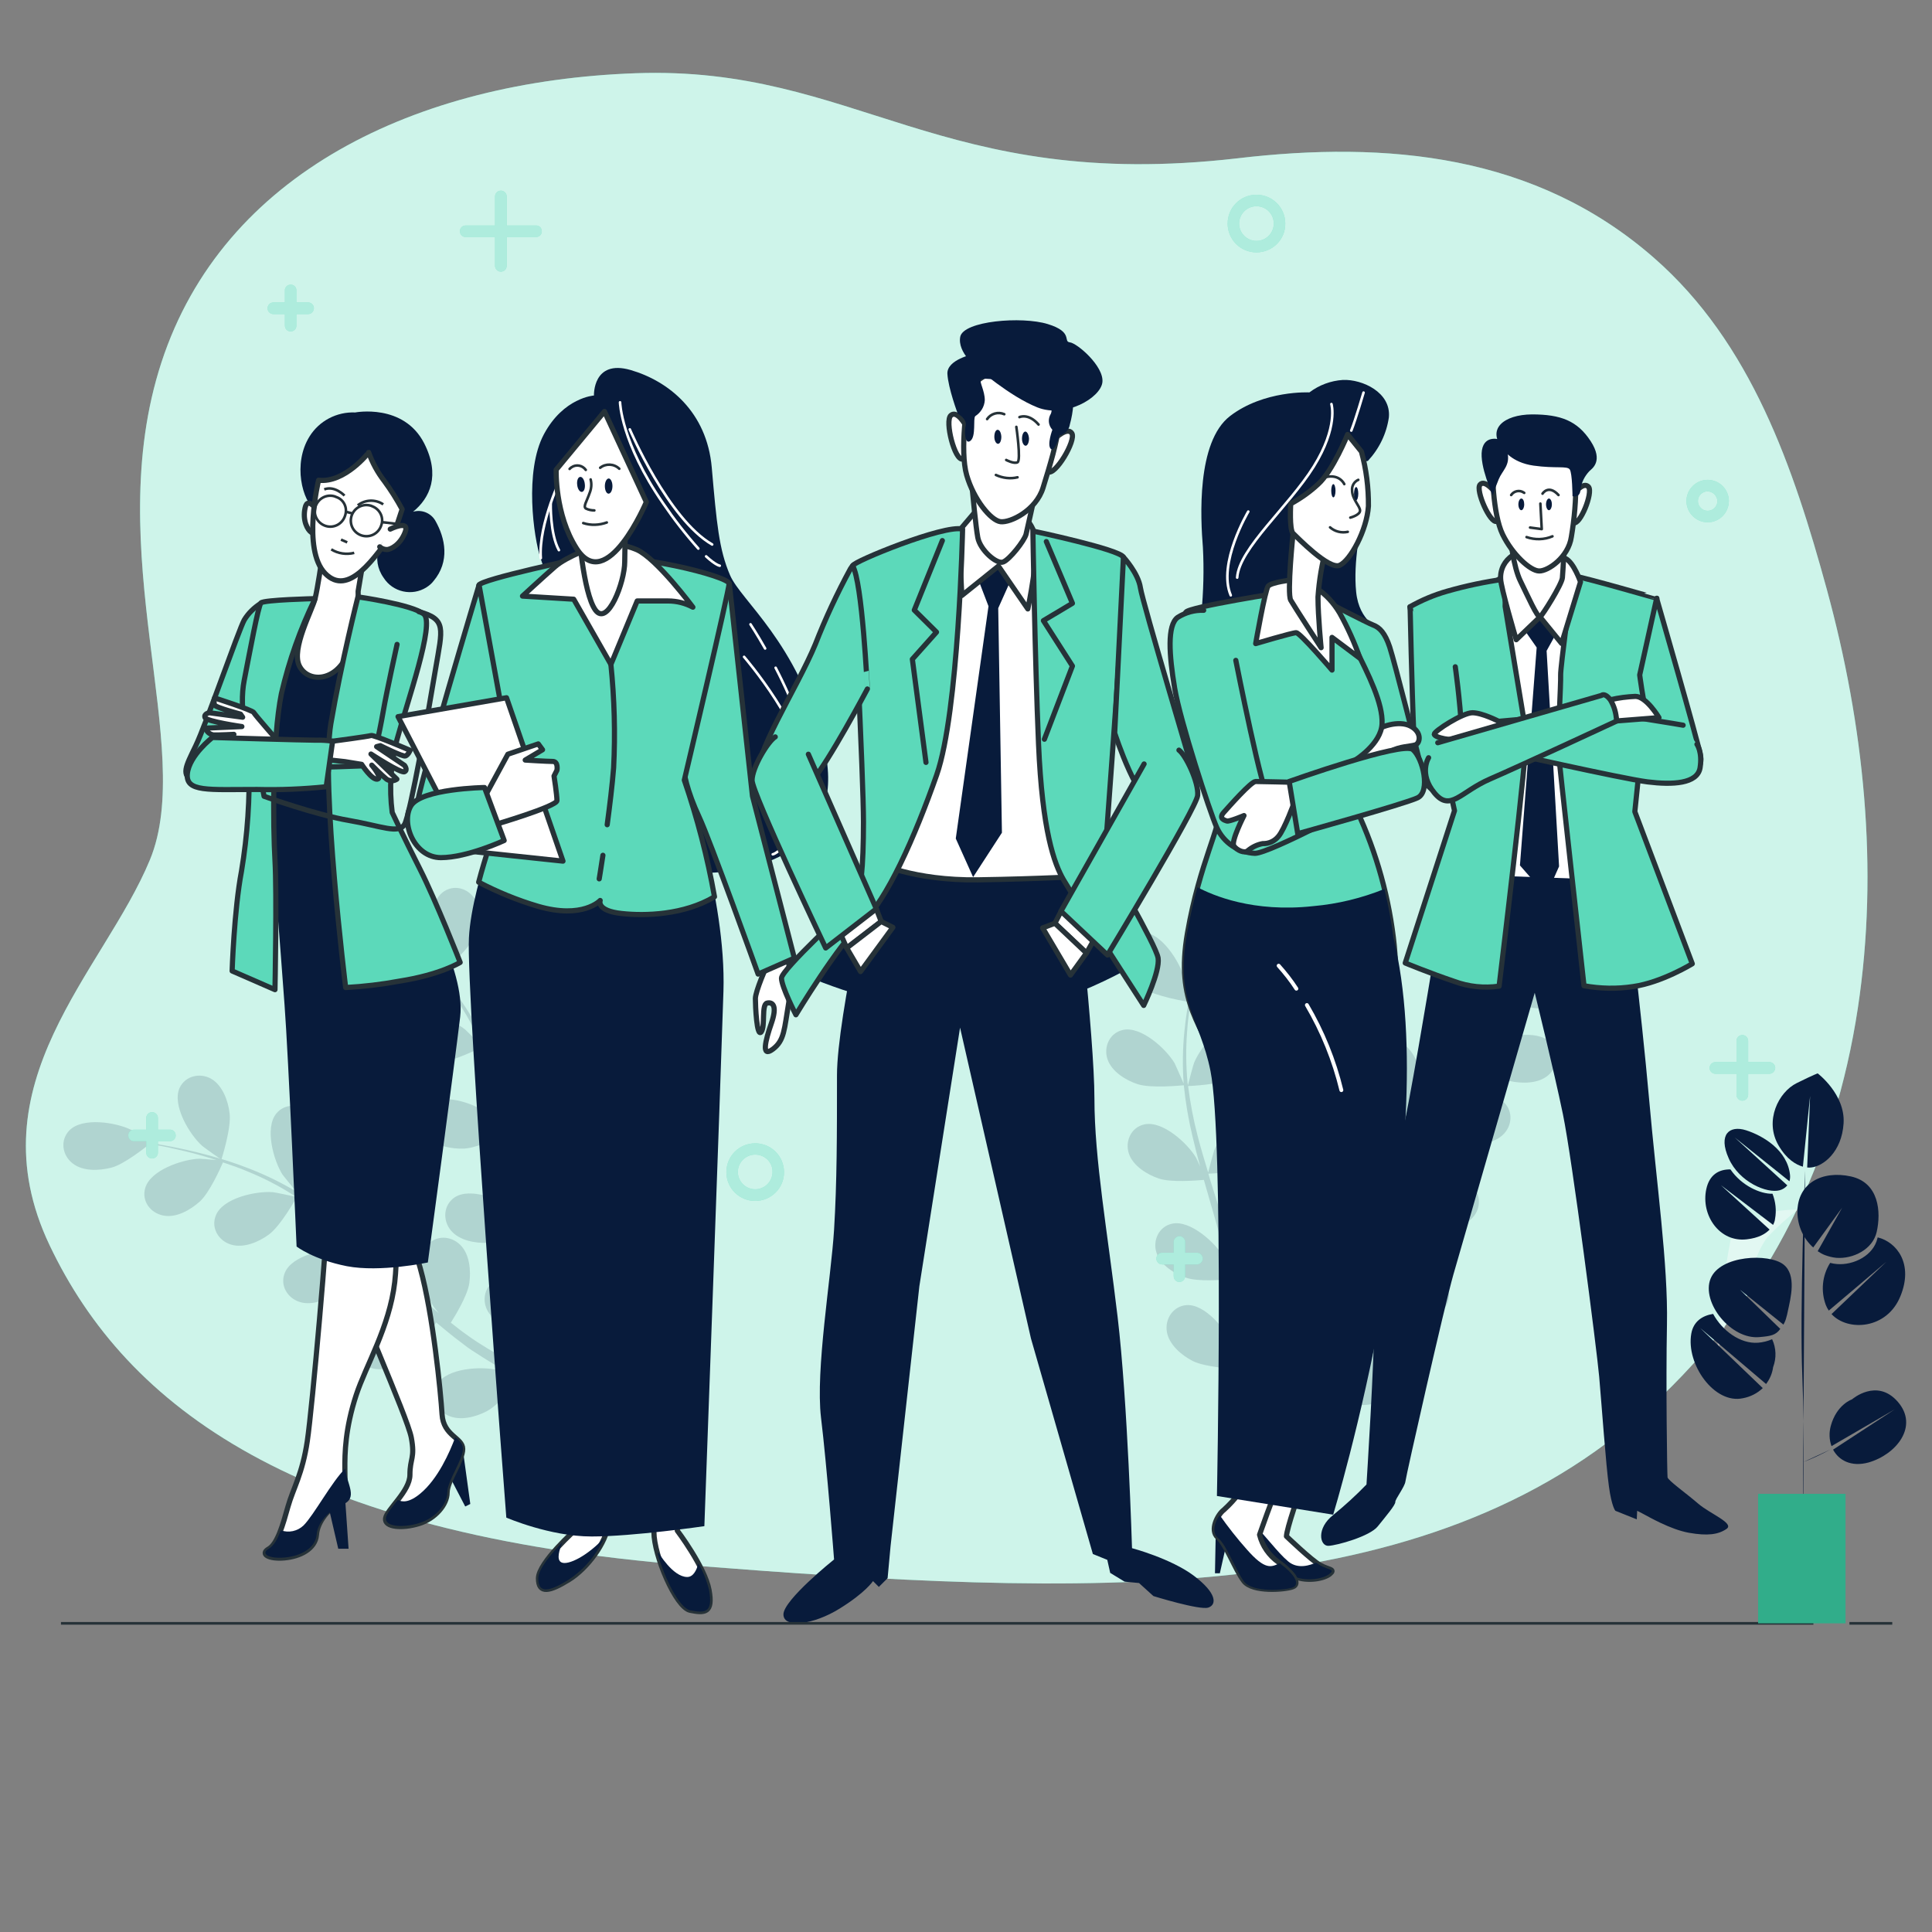 <svg xmlns="http://www.w3.org/2000/svg" xmlns:xlink="http://www.w3.org/1999/xlink" id="Layer_1" x="0px" y="0px" viewBox="0 0 992.1 992.1" style="enable-background:new 0 0 992.1 992.1;" xml:space="preserve"><rect x="0" y="0" width="992.1" height="992.1" fill="#808080" stroke="none"/><style type="text/css">	.st0{fill:#5CD9BA;}	.st1{opacity:0.7;fill:#FFFFFF;enable-background:new    ;}	.st2{opacity:0.15;}	.st3{fill:#081B3B;}	.st4{opacity:0.5;}	.st5{fill:#FFFFFF;}	.st6{opacity:0.4;fill:#FFFFFF;enable-background:new    ;}	.st7{fill:#5CD9BA;stroke:#263238;stroke-width:2.656;stroke-linecap:round;stroke-linejoin:round;}	.st8{fill:#FFFFFF;stroke:#263238;stroke-width:2.656;stroke-linecap:round;stroke-linejoin:round;}	.st9{fill:none;stroke:#263238;stroke-width:1.328;stroke-miterlimit:10;}	.st10{fill:none;stroke:#263238;stroke-width:2.656;stroke-linecap:round;stroke-linejoin:round;}	.st11{fill:none;stroke:#FFFFFF;stroke-width:1.328;stroke-linecap:round;stroke-linejoin:round;}	.st12{fill:none;stroke:#263238;stroke-width:1.328;stroke-linecap:round;stroke-linejoin:round;}	.st13{fill:none;stroke:#FFFFFF;stroke-width:1.992;stroke-linecap:round;stroke-linejoin:round;}	.st14{fill:none;stroke:#263238;stroke-width:1.36;stroke-miterlimit:10;}	.st15{fill:none;}	.st16{fill:#31AD8A;}</style><g>	<g id="freepik--background-simple--inject-4">		<path class="st0" d="M954,517.8c10.9-71.7,3.1-145.5-15.9-215.1c-17.1-62.4-38.7-126.6-88.9-170.4c-60.8-53.1-136.8-60.1-213.8-51   C482.9,98.9,439.3,33.6,326.5,37.6S114.6,89,82.9,186.1s17.8,198-5.9,255.4s-91.1,114.8-51.5,198S152.2,788,354.3,803.8   s378.2,23.8,493-81.2C909.4,665.8,942.4,594.1,954,517.8z"></path>		<path class="st1" d="M954,517.8c10.9-71.7,3.1-145.5-15.9-215.1c-17.1-62.4-38.7-126.6-88.9-170.4c-60.8-53.1-136.8-60.1-213.8-51   C482.9,98.9,439.3,33.6,326.5,37.6S114.6,89,82.9,186.1s17.8,198-5.9,255.4s-91.1,114.8-51.5,198S152.2,788,354.3,803.8   s378.2,23.8,493-81.2C909.4,665.8,942.4,594.1,954,517.8z"></path>	</g>	<g id="freepik--plants-1--inject-2">		<g class="st2">			<path class="st3" d="M586.9,507.5c6.3,4.2,23,6.9,23,6.9s-1.6-11.5-1.8-12.2c-2.3-8.3-11.5-23-21.1-23.5    c-6.9-0.3-11.9,5.8-11.6,12.4C575.7,497.7,581.5,503.9,586.9,507.5z"></path>			<path class="st3" d="M635.8,716.7c0,0.4,0,0.8,0,1.1l5.8,3.6c0-1.6,0-3.2,0-4.8c-0.1-4.6-0.2-9.6-0.4-14.7    c4.8-1,9.5-2.2,14.1-3.7c3.9,6.1,15.2,14.6,16.7,15.6c-2.4,3.9-4.9,7.6-7.2,11.1c-1.6,2.4-3.2,4.7-4.7,6.9l6.3,1.1    c1-1.6,2.1-3.2,3.2-4.9c2.5-3.9,5.1-8.2,7.7-12.5c1.7,0.7,15.8,6.3,22.9,6c6.4-0.3,14.5-2.4,18.4-8c3.9-5.6,2.7-13.3-3.4-16.6    c-8.4-4.7-24,3-30.3,8.9c-0.4,0.3-4,4.6-6.2,7.3c1.1-1.8,2.1-3.5,3.2-5.4c2.1-3.6,4.2-7.4,6.4-11.3l3-5.9c1.1-2,1.9-4.2,2.9-6.3    c2.2-4.9,4.1-10,6-15.1c3.2,1.9,14.7,8.4,21.1,9.1c6.4,0.7,14.7-0.2,19.4-5.1c4.7-4.9,4.7-12.7-0.8-17    c-7.6-5.9-24.2-0.6-31.3,4.2c-0.4,0.3-5.1,4.4-7.7,6.7c1.1-3.1,2.2-6.2,3.2-9.4c2.9-9.2,5.5-18.6,8.2-27.9    c0.8-2.9,1.7-5.7,2.5-8.6c1.1,0.7,14.6,8.7,21.8,9.5c6.4,0.7,14.7-0.2,19.4-5.1c4.7-4.9,4.7-12.7-0.8-17    c-7.6-5.9-24.2-0.6-31.3,4.3c-0.5,0.4-7.3,6.2-8.9,7.8c1.8-6.3,3.7-12.5,5.9-18.6c2.8-8.2,6.1-16.3,10-24.1    c0.5,0.3,14.5,8.7,21.9,9.5c6.4,0.7,14.7-0.2,19.4-5.1s4.7-12.7-0.8-17c-7.6-5.9-24.2-0.6-31.3,4.3c-0.6,0.4-7.8,6.7-9.1,7.9    c0.2-0.4,0.4-0.9,0.7-1.4c4.1-7.7,8.9-15,14.2-21.9c2.9-3.8,5.9-7.3,8.9-10.7c2.4,1.8,13.7,10.1,20.3,11.6    c6.3,1.4,14.7,1.5,19.9-2.9c5.2-4.4,6.1-12.1,1.1-17c-6.9-6.7-24-3.3-31.6,0.8c-0.4,0.2-4.4,2.9-7.2,5c1.4-1.5,2.8-3,4.1-4.4    c5.1-5.2,10-9.7,14.4-13.7c2.5-2.2,4.9-4.2,7.1-6c3.3,0.6,16.8,2.6,23.2,0.9c6.4-1.7,13.7-5.4,16.3-11.8    c2.6-6.3-0.2-13.6-6.8-15.5c-9.2-2.7-22.8,8.2-27.7,15.2c-0.4,0.6-5.9,11-5.7,11h0.2c-2.1,1.7-4.4,3.5-6.9,5.6    c-4.5,3.9-9.5,8.3-14.8,13.4c-5.7,5.5-11,11.3-16,17.4c-5.6,6.8-10.6,14.1-15,21.9c-0.1,0.1-0.1,0.2-0.1,0.3    c0.6-2.7,1.8-10.6,1.9-11.2c0.4-8.6-3.8-25.5-12.8-28.9c-6.5-2.5-13.1,1.8-14.9,8.2c-1.7,6.4,1.8,14.1,5.8,19.2    c4.4,5.7,18.4,13,19.5,13.6c-4.2,8-7.8,16.2-10.9,24.7c-1.8,4.9-3.5,9.9-5.2,15c0.4-2.4,0.7-4.6,0.8-4.9    c0.4-8.6-3.7-25.5-12.8-28.9c-6.5-2.5-13.1,1.8-14.9,8.2s1.9,14.1,5.8,19.2c3.9,5.1,15.8,11.6,18.9,13.3    c-0.6,1.9-1.2,3.9-1.8,5.8c-2.9,9.3-5.7,18.6-8.8,27.7c-1.1,3.2-2.2,6.3-3.4,9.4c0.4-2.1,0.6-3.9,0.7-4.2    c0.4-8.6-3.7-25.5-12.8-28.9c-6.5-2.5-13.1,1.8-14.9,8.2c-1.7,6.4,1.9,14.1,5.8,19.2c3.9,5.1,14.6,11,18.3,13    c-1.3,3.2-2.6,6.3-4,9.3c-1,2-1.8,4.1-2.9,6l-3.1,5.9c-2.1,3.7-4.3,7.4-6.5,11c-1.5,2.4-3,4.8-4.4,7.1c1.1-3.2,3.1-9.4,3.2-9.9    c1.3-7.5,0.6-15.1-2-22.3c0.2-0.8,0.3-1.7,0.3-2.5c0.1-6.7-5.1-12.6-12-12c-9.6,0.8-18.4,15.8-20.4,24.2c-0.1,0.5-0.8,6-1.1,9.5    c-0.1-2.1-0.2-4.1-0.3-6.2c-0.2-4.2-0.6-8.4-0.9-13c-0.2-2.2-0.5-4.4-0.7-6.6c-0.2-2.2-0.7-4.5-1-6.8c-0.9-5.3-2.1-10.6-3.4-15.9    c3.7-0.2,16.8-1.1,22.6-4.1c5.8-3,12.2-8.3,13.4-15c1.1-6.7-3.1-13.2-10-13.7c-9.6-0.7-20.5,12.8-23.8,20.8    c-0.2,0.5-1.9,6.5-2.7,9.8c-0.8-3.2-1.6-6.4-2.5-9.6c-2.7-9.3-5.7-18.5-8.6-27.8c-0.9-2.8-1.8-5.7-2.6-8.5c1.4,0,17-0.8,23.4-4.1    c5.7-2.9,12.2-8.3,13.4-15c1.1-6.7-3.1-13.2-10-13.7c-9.6-0.7-20.5,12.8-23.8,20.8c-0.2,0.6-2.6,9.2-3.1,11.4    c-1.9-6.3-3.8-12.5-5.4-18.8c-2.2-8.4-3.8-17-4.9-25.6c0.6,0,16.9-0.7,23.5-4.1c5.7-2.9,12.2-8.3,13.4-15s-3.1-13.2-10-13.7    c-9.6-0.7-20.5,12.8-23.8,20.8c-0.3,0.6-2.8,9.9-3.2,11.6c0-0.5-0.2-1-0.2-1.5c-0.8-8.7-0.9-17.4-0.2-26.1    c0.3-4.8,0.9-9.4,1.6-13.8c3,0.2,17,0.8,23.3-1.5c6-2.3,13-6.9,15-13.4c1.9-6.5-1.6-13.5-8.5-14.7c-9.5-1.7-21.8,10.5-25.9,18.1    c-0.2,0.4-2,4.9-3.3,8.2c0.3-2,0.6-4.1,1-6c1.4-7.2,3-13.6,4.5-19.4c0.9-3.3,1.8-6.2,2.6-8.9c3.1-1.4,15.5-7.1,19.9-12    c4.4-4.9,8.4-12.1,7.1-18.8c-1.3-6.7-7.7-11.2-14.3-9.2c-9.2,2.8-14.5,19.4-14.7,28c0,0.7,1.2,12.4,1.4,12.3l0.2-0.1    c-0.9,2.6-1.8,5.4-2.7,8.5c-1.6,5.7-3.4,12.2-4.9,19.3c-1.7,7.7-2.9,15.5-3.7,23.4c-0.9,8.8-1,17.6-0.4,26.4c0,0.1,0,0.2,0,0.3    c-1.1-2.6-4.3-9.8-4.6-10.4c-4.4-7.4-17.2-19.2-26.6-17.1c-6.8,1.5-10,8.7-7.9,15c2.1,6.3,9.3,10.8,15.4,12.8    c6.8,2.3,22.5,0.7,23.8,0.6c0.9,8.9,2.4,17.7,4.5,26.4c1.2,5.1,2.5,10.2,3.9,15.3c-1-2.2-1.9-4.2-2.1-4.5    c-4.4-7.4-17.2-19.2-26.6-17.1c-6.8,1.5-10,8.7-7.9,15c2.1,6.3,9.4,10.8,15.4,12.8c6.1,2.1,19.5,1,23.1,0.7    c0.6,2,1.1,3.9,1.7,5.9c2.7,9.3,5.4,18.7,8,27.9c0.9,3.2,1.6,6.5,2.3,9.7c-0.9-2-1.6-3.6-1.8-3.9c-4.4-7.4-17.2-19.2-26.6-17.1    c-6.8,1.5-10,8.7-7.9,15c2.1,6.3,9.3,10.8,15.4,12.8c5.9,2,18.2,1.1,22.4,0.7c0.7,3.3,1.4,6.7,1.8,9.9c0.3,2.2,0.7,4.4,0.9,6.6    c0.1,2.3,0.4,4.4,0.6,6.6c0.2,4.2,0.5,8.6,0.6,12.7c0.1,2.9,0.1,5.6,0.2,8.4c-0.8-3.2-2.6-9.5-2.7-10.1    c-3.3-7.9-14.2-21.5-23.8-20.8c-6.9,0.5-11.2,7.1-10.1,13.7c1.1,6.6,7.6,12.1,13.3,15c6.3,3.2,21.4,4.1,23.3,4.2    C635.8,708,635.9,712.4,635.8,716.7z"></path>			<path class="st3" d="M754.6,541.8c0.1,0.1,5-10.5,5.3-11.2c2.7-8.2,3.1-25.6-4.7-31.3c-5.6-4.1-13.1-1.8-16.5,4    s-1.9,14.1,0.5,20.1C742.1,530.4,754.6,541.8,754.6,541.8z"></path>		</g>		<g class="st2">			<path class="st3" d="M242.5,482.7c-3.4,6.8-16.6,17.3-16.6,17.3c0,0-4.3-10.9-4.5-11.5c-2.1-8.3-1.4-25.7,6.8-30.9    c5.9-3.7,13.2-0.9,16.2,5.1S245.4,476.9,242.5,482.7z"></path>			<path class="st3" d="M303.3,688.7l0.6,1l-3.2,6c-0.8-1.4-1.5-2.7-2.3-4.2c-2.2-4.1-4.5-8.4-6.9-13c-4.6,1.5-9.3,2.7-14.1,3.7    c-0.4,7.3-6,20.2-6.8,21.8c4.1,2.1,8,4.2,11.7,6.1c2.6,1.3,5.1,2.5,7.5,3.7l-4.9,4.1l-5.2-2.7c-4.1-2.2-8.4-4.5-12.9-7    c-1.1,1.5-10.6,13.3-16.9,16.5c-5.7,3-13.8,5.1-20,2.1c-6.1-3-8.9-10.2-5.3-16.1c5-8.2,22.4-9.2,30.8-7.2c0.5,0.1,5.7,2,9,3.3    c-1.8-1-3.6-2-5.4-3.1c-3.7-2.1-7.3-4.3-11.1-6.7l-5.6-3.6c-1.9-1.2-3.7-2.7-5.6-4.1c-4.3-3.2-8.5-6.7-12.7-10.2    c-1.9,3.2-8.6,14.5-13.9,18.3c-5.2,3.8-12.9,7.1-19.4,5.1s-10.4-8.7-7.7-15.1c3.7-8.9,20.7-12.5,29.3-11.8c0.5,0,6.6,1.3,10,2    c-2.5-2.2-5-4.3-7.4-6.6c-7-6.6-14-13.4-20.9-20.3c-2.1-2.1-4.3-4.1-6.4-6.2c-0.7,1.2-8.4,14.8-14.2,19    c-5.2,3.8-12.9,7.1-19.4,5.1s-10.4-8.7-7.7-15.1c3.7-8.9,20.7-12.5,29.3-11.8c0.6,0,9.4,1.8,11.6,2.4c-4.7-4.5-9.4-9-14.3-13.3    c-6.5-5.8-13.4-11.1-20.6-15.9c-0.3,0.5-8.3,14.8-14.3,19.1c-5.2,3.8-12.9,7.1-19.4,5.1c-6.5-2-10.4-8.7-7.7-15.1    c3.7-8.9,20.7-12.5,29.3-11.8c0.7,0,10.1,2,11.8,2.4c-0.4-0.3-0.8-0.6-1.3-0.9c-7.4-4.7-15.1-8.7-23.2-12    c-4.4-1.9-8.8-3.4-13-4.8c-1.2,2.8-6.9,15.6-11.9,20.1c-4.8,4.3-12,8.5-18.7,7.2c-6.7-1.3-11.3-7.5-9.3-14.2    c2.7-9.2,19.2-14.7,27.8-15c0.5,0,5.2,0.4,8.7,0.7c-1.9-0.6-3.9-1.3-5.8-1.8c-7-2.1-13.5-3.5-19.3-4.8c-3.3-0.7-6.3-1.2-9.1-1.7    c-2.6,2.1-13.4,10.6-19.7,12.2s-14.6,2-19.9-2.2c-5.4-4.2-6.5-11.9-1.7-16.9c6.7-6.9,23.8-4.2,31.6-0.4    c0.7,0.3,10.5,6.6,10.4,6.8l-0.1,0.1c2.7,0.4,5.6,0.9,8.8,1.5c5.8,1.1,12.4,2.5,19.5,4.4c7.6,2,15.2,4.4,22.5,7.3    c8.2,3.2,16.2,7.1,23.7,11.6l0.3,0.2c-1.9-2.1-6.8-8.3-7.2-8.8c-4.6-7.2-9.3-24-3.2-31.4c4.4-5.4,12.2-5,17-0.2    c4.7,4.7,5.4,13.2,4.4,19.6c-1,7.2-9.5,20.4-10.2,21.4c7.6,4.9,14.8,10.2,21.7,16c4.1,3.4,8,6.9,11.9,10.4    c-1.5-1.9-2.9-3.6-3.1-3.9c-4.6-7.3-9.3-24-3.2-31.4c4.4-5.4,12.2-5,17-0.2c4.7,4.7,5.4,13.2,4.4,19.6c-0.9,6.4-8,17.9-9.9,20.9    c1.5,1.4,3,2.7,4.5,4.1c7.1,6.7,14.2,13.4,21.3,19.7c2.5,2.2,5.1,4.4,7.6,6.5c-1.4-1.7-2.5-3.1-2.7-3.4c-4.6-7.3-9.3-24-3.2-31.4    c4.4-5.4,12.2-5,17-0.2s5.5,13.2,4.6,19.6s-7.3,16.8-9.5,20.3c2.7,2.1,5.3,4.2,8,6.1c1.9,1.3,3.6,2.6,5.5,3.8l5.6,3.5    c3.7,2.1,7.4,4.3,11.1,6.3c2.5,1.4,4.9,2.7,7.4,4c-2.5-2.2-7.4-6.6-7.7-7c-4.8-5.9-8-12.9-9.3-20.4c-0.6-0.6-1.1-1.3-1.5-2    c-3.4-5.7-1.8-13.4,4.5-16.3c8.7-4.1,23.8,4.7,29.6,11c0.3,0.4,3.6,4.8,5.7,7.7c-0.9-1.9-1.9-3.6-2.8-5.6    c-1.9-3.8-3.7-7.6-5.6-11.7c-0.9-2-1.7-4.1-2.6-6.1c-0.9-2-1.6-4.3-2.4-6.4c-1.8-5-3.4-10.3-4.9-15.5c-3.3,1.7-15.2,7.4-21.6,7.6    c-6.5,0.3-14.7-1.2-19-6.4s-3.8-13,1.9-16.9c8-5.4,24.2,1,30.9,6.4c0.4,0.3,4.8,4.7,7.2,7.2c-0.9-3.2-1.8-6.3-2.5-9.6    c-2.3-9.4-4.3-18.9-6.3-28.4c-0.6-2.9-1.3-5.8-1.9-8.7c-1.2,0.6-15.1,7.7-22.4,8c-6.4,0.3-14.7-1.2-19-6.4s-3.8-13,1.9-16.9    c8-5.4,24.2,1,30.9,6.4c0.5,0.4,6.8,6.7,8.4,8.4c-1.4-6.4-2.9-12.8-4.6-19c-2.3-8.4-5.1-16.6-8.4-24.7c-0.5,0.3-15.1,7.7-22.5,8    c-6.4,0.3-14.7-1.2-19-6.4s-3.8-13,1.9-16.9c8-5.4,24.2,1,30.9,6.4c0.5,0.4,7.3,7.2,8.5,8.5c-0.2-0.5-0.3-1-0.5-1.4    c-3.5-8-7.8-15.6-12.6-22.8c-2.7-4-5.4-7.7-8.2-11.2c-2.6,1.7-14.4,9.2-21,10.2c-6.3,1-14.7,0.4-19.6-4.3    c-4.9-4.7-5.2-12.5,0.1-17c7.4-6.2,24.2-1.6,31.5,2.9c0.4,0.2,4.1,3.2,6.8,5.4c-1.3-1.6-2.6-3.2-3.8-4.7    c-4.7-5.6-9.3-10.4-13.5-14.6c-2.4-2.4-4.6-4.5-6.6-6.5c-3.4,0.3-17,1.4-23.2-0.7s-13.3-6.4-15.4-12.8c-2.1-6.5,1.1-13.5,7.9-15    c9.4-2.1,22.2,9.7,26.6,17.1c0.4,0.6,5.1,11.3,4.9,11.4h-0.2c2,1.8,4.2,3.8,6.5,6.1c4.2,4.1,9,8.9,13.8,14.4    c5.3,5.9,10.2,12,14.7,18.5c5.1,7.2,9.6,14.8,13.4,22.8l0.1,0.3c-0.4-2.8-1.1-10.7-1.1-11.3c0.1-8.6,5.4-25.2,14.7-28    c6.6-2,13,2.7,14.3,9.2c1.3,6.5-2.8,14-7.1,18.8c-4.8,5.4-19.2,11.7-20.4,12.2c3.6,8.2,6.7,16.7,9.2,25.3    c1.5,5,2.8,10.1,4.1,15.3c-0.2-2.4-0.4-4.6-0.4-4.9c0.1-8.6,5.4-25.2,14.7-28c6.6-2,13,2.7,14.3,9.2s-2.8,14-7.1,18.8    s-16.5,10.5-19.7,12c0.5,2,1,3.9,1.4,5.9c2.2,9.5,4.4,19,6.9,28.2c0.9,3.2,1.8,6.4,2.7,9.6c-0.2-2.2-0.4-4-0.4-4.3    c0.1-8.6,5.4-25.2,14.7-28c6.6-2,13,2.6,14.3,9.2c1.3,6.5-2.8,14-7.1,18.8c-4.3,4.8-15.3,10-19.2,11.7c1.1,3.2,2.1,6.5,3.3,9.5    c0.9,2.1,1.5,4.1,2.5,6.2l2.7,6.1c1.9,3.8,3.8,7.7,5.7,11.4c1.4,2.6,2.6,5,3.9,7.4c-0.9-3.2-2.5-9.5-2.6-10.1    c-1.2-8.5,1.6-25.7,10.3-29.9c6.3-3,13.2,0.6,15.5,6.9c2.3,6.3-0.7,14.2-4.2,19.6c-3.9,5.9-16.6,14.1-18.2,15.1    C299,681.2,301.2,685.1,303.3,688.7z"></path>			<path class="st3" d="M113.7,595.4c0,0.2-9.6-6.6-10.1-7.2c-6.4-5.8-15.3-20.7-11.4-29.5c2.9-6.3,10.6-8,16.3-4.7    s8.7,11.3,9.4,17.7C118.9,579.3,113.7,595.4,113.7,595.4z"></path>		</g>	</g>	<g id="freepik--Plants--inject-4">		<path class="st0" d="M257.2,139.5c-1.6,0-2.9-1.3-3-2.9v-35.7c0-1.6,1.3-3,3-3c1.6,0,3,1.3,3,3v35.7   C260.1,138.3,258.8,139.5,257.2,139.5z"></path>		<path class="st0" d="M275,121.7h-35.6c-1.6,0.2-3.1-1-3.2-2.7c-0.2-1.6,1-3.1,2.7-3.2c0.2,0,0.4,0,0.6,0H275   c1.6-0.2,3.1,1,3.2,2.7c0.2,1.6-1,3.1-2.7,3.2C275.4,121.7,275.2,121.7,275,121.7z"></path>		<path class="st0" d="M894.7,565.2c-1.6,0-3-1.3-3-3v-27.7c0-1.6,1.3-3,3-3c1.6,0,3,1.3,3,3v27.7   C897.7,563.9,896.3,565.2,894.7,565.2z"></path>		<path class="st0" d="M908.6,551.4h-27.7c-1.6,0-3-1.3-3-3c0-1.6,1.3-3,3-3h27.7c1.6,0,3,1.3,3,3   C911.5,550,910.2,551.4,908.6,551.4C908.6,551.4,908.6,551.4,908.6,551.4z"></path>		<path class="st0" d="M78.1,594.9c-1.6,0-3-1.3-3-3v-17.8c0-1.6,1.3-3,3-3c1.6,0,3,1.3,3,3v17.8C81.1,593.6,79.7,594.9,78.1,594.9z   "></path>		<path class="st0" d="M86.9,586H69.1c-1.6,0.2-3.1-1-3.2-2.7c-0.2-1.6,1-3.1,2.7-3.2c0.2,0,0.4,0,0.6,0h17.8c1.6-0.2,3.1,1,3.2,2.7   c0.2,1.6-1,3.1-2.7,3.2C87.3,586,87.1,586,86.9,586z"></path>		<path class="st0" d="M149.2,170.2c-1.6,0-2.9-1.3-2.9-3v-17.8c-0.2-1.6,1-3.1,2.7-3.2c1.6-0.2,3.1,1,3.2,2.7c0,0.2,0,0.4,0,0.6   v17.8C152.2,168.9,150.9,170.2,149.2,170.2z"></path>		<path class="st0" d="M158.2,161.3h-17.8c-1.6,0-3-1.3-3-3c0-1.6,1.3-3,3-3h17.8c1.6,0,3,1.3,3,3   C161.1,160,159.8,161.3,158.2,161.3z"></path>		<path class="st0" d="M605.6,658.3c-1.6,0-2.9-1.3-2.9-3v-17.8c0.2-1.6,1.6-2.8,3.2-2.7c1.4,0.1,2.5,1.3,2.7,2.7v17.8   C608.6,656.9,607.3,658.3,605.6,658.3C605.6,658.3,605.6,658.3,605.6,658.3z"></path>		<path class="st0" d="M614.6,649.3h-17.8c-1.6,0-3-1.3-3-3c0-1.6,1.3-3,3-3h17.8c1.6,0,3,1.3,3,3   C617.6,647.9,616.2,649.3,614.6,649.3z"></path>		<path class="st0" d="M876.9,268.2c-6,0-10.9-4.9-10.9-10.9c0-6,4.9-10.9,10.9-10.9c6,0,10.9,4.9,10.9,10.9   C887.7,263.4,882.9,268.2,876.9,268.2z M876.9,252.3c-2.7,0-5,2.2-5,5c0,2.7,2.2,5,5,5c2.7,0,5-2.2,5-5c0,0,0,0,0,0   C881.8,254.6,879.6,252.4,876.9,252.3L876.9,252.3z"></path>		<path class="st0" d="M645.2,129.6c-8.2,0-14.8-6.6-14.8-14.8s6.6-14.8,14.8-14.8c8.2,0,14.8,6.6,14.8,14.8v0   C660.1,123,653.4,129.6,645.2,129.6z M645.2,105.9c-4.9,0-8.9,4-8.9,8.9s4,8.9,8.9,8.9s8.9-4,8.9-8.9c0,0,0,0,0,0   C654.1,109.9,650.2,105.9,645.2,105.9C645.2,105.9,645.2,105.9,645.2,105.9z"></path>		<path class="st0" d="M387.8,616.7c-8.2,0-14.8-6.6-14.8-14.8c0-8.2,6.6-14.8,14.8-14.8c8.2,0,14.8,6.6,14.8,14.8l0,0   C402.7,610,396,616.7,387.8,616.7z M387.8,592.9c-4.9,0-8.9,4-8.9,8.9c0,4.9,4,8.9,8.9,8.9s8.9-4,8.9-8.9l0,0   C396.8,596.9,392.8,592.9,387.8,592.9L387.8,592.9z"></path>		<g class="st4">			<path class="st5" d="M257.2,139.5c-1.6,0-2.9-1.3-3-2.9v-35.7c0-1.6,1.3-3,3-3c1.6,0,3,1.3,3,3v35.7    C260.1,138.3,258.8,139.5,257.2,139.5z"></path>			<path class="st5" d="M275,121.7h-35.6c-1.6,0.2-3.1-1-3.2-2.7c-0.2-1.6,1-3.1,2.7-3.2c0.2,0,0.4,0,0.6,0H275    c1.6-0.2,3.1,1,3.2,2.7c0.2,1.6-1,3.1-2.7,3.2C275.4,121.7,275.2,121.7,275,121.7z"></path>			<path class="st5" d="M894.7,565.2c-1.6,0-3-1.3-3-3v-27.7c0-1.6,1.3-3,3-3c1.6,0,3,1.3,3,3v27.7    C897.7,563.9,896.3,565.2,894.7,565.2z"></path>			<path class="st5" d="M908.6,551.4h-27.7c-1.6,0-3-1.3-3-3c0-1.6,1.3-3,3-3h27.7c1.6,0,3,1.3,3,3    C911.5,550,910.2,551.4,908.6,551.4C908.6,551.4,908.6,551.4,908.6,551.4z"></path>			<path class="st5" d="M78.1,594.9c-1.6,0-3-1.3-3-3v-17.8c0-1.6,1.3-3,3-3c1.6,0,3,1.3,3,3v17.8C81.1,593.6,79.7,594.9,78.1,594.9    z"></path>			<path class="st5" d="M86.9,586H69.1c-1.6,0.2-3.1-1-3.2-2.7c-0.2-1.6,1-3.1,2.7-3.2c0.2,0,0.4,0,0.6,0h17.8    c1.6-0.2,3.1,1,3.2,2.7c0.2,1.6-1,3.1-2.7,3.2C87.3,586,87.1,586,86.9,586z"></path>			<path class="st5" d="M149.2,170.2c-1.6,0-2.9-1.3-2.9-3v-17.8c-0.2-1.6,1-3.1,2.7-3.2c1.6-0.2,3.1,1,3.2,2.7c0,0.2,0,0.4,0,0.6    v17.8C152.2,168.9,150.9,170.2,149.2,170.2z"></path>			<path class="st5" d="M158.2,161.3h-17.8c-1.6,0-3-1.3-3-3c0-1.6,1.3-3,3-3h17.8c1.6,0,3,1.3,3,3    C161.1,160,159.8,161.3,158.2,161.3z"></path>			<path class="st5" d="M605.6,658.3c-1.6,0-2.9-1.3-2.9-3v-17.8c0.2-1.6,1.6-2.8,3.2-2.7c1.4,0.1,2.5,1.3,2.7,2.7v17.8    C608.6,656.9,607.3,658.3,605.6,658.3C605.6,658.3,605.6,658.3,605.6,658.3z"></path>			<path class="st5" d="M614.6,649.3h-17.8c-1.6,0-3-1.3-3-3c0-1.6,1.3-3,3-3h17.8c1.6,0,3,1.3,3,3    C617.6,647.9,616.2,649.3,614.6,649.3z"></path>			<path class="st5" d="M876.9,268.2c-6,0-10.9-4.9-10.9-10.9c0-6,4.9-10.9,10.9-10.9c6,0,10.9,4.9,10.9,10.9    C887.7,263.4,882.9,268.2,876.9,268.2z M876.9,252.3c-2.7,0-5,2.2-5,5c0,2.7,2.2,5,5,5c2.7,0,5-2.2,5-5c0,0,0,0,0,0    C881.8,254.6,879.6,252.4,876.9,252.3L876.9,252.3z"></path>			<path class="st5" d="M645.2,129.6c-8.2,0-14.8-6.6-14.8-14.8s6.6-14.8,14.8-14.8c8.2,0,14.8,6.6,14.8,14.8v0    C660.1,123,653.4,129.6,645.2,129.6z M645.2,105.9c-4.9,0-8.9,4-8.9,8.9s4,8.9,8.9,8.9s8.9-4,8.9-8.9c0,0,0,0,0,0    C654.1,109.9,650.2,105.9,645.2,105.9C645.2,105.9,645.2,105.9,645.2,105.9z"></path>			<path class="st5" d="M387.8,616.7c-8.2,0-14.8-6.6-14.8-14.8c0-8.2,6.6-14.8,14.8-14.8c8.2,0,14.8,6.6,14.8,14.8l0,0    C402.7,610,396,616.7,387.8,616.7z M387.8,592.9c-4.9,0-8.9,4-8.9,8.9c0,4.9,4,8.9,8.9,8.9s8.9-4,8.9-8.9l0,0    C396.8,596.9,392.8,592.9,387.8,592.9L387.8,592.9z"></path>		</g>		<path class="st6" d="M881.7,696.4c0.8-20.1,3.2-40.1,7-59.9c2.1-1.6,13.6-10.3,17.7-12.7c4.5-2.7,17-2.7,17-2.7   c-5.7,4.3-11,9.1-15.9,14.3c-2.9,4-5,8.4-6.4,13.1C891.9,663.2,885.3,679.4,881.7,696.4L881.7,696.4z"></path>	</g>	<g id="freepik--character-1--inject-4">		<path class="st7" d="M134,309.8c-3.5,2.2-6.5,5.1-8.6,8.6c-2.9,5.3-19.6,53.6-24.9,64.6s-7.6,14.8-1,18.6   c6.7,3.8,15.3-1.9,21.1-12.4s16.3-39.7,18.2-46.4S147.4,310.8,134,309.8z"></path>		<polygon class="st3" points="237.6,743.9 241.5,772.3 238.9,773.6 231,758.4   "></polygon>		<path class="st8" d="M155.9,572.7c0,0,8.6,40.8,17.1,67.2c8.6,26.3,36.2,87.6,38.2,98.3s-0.7,10.6-0.7,19.1s-11.8,17.8-12.5,22.4   c-0.7,4.6,8.6,5.3,17.1,2.7s14.5-9.9,14.5-15.9c0-6.1,8-16.5,8-22.4c0-5.9-9.9-6.6-10.6-17.8c-0.7-11.2-4.6-51.4-11.2-75.1   s-13.3-36.2-18.4-42.8c-5.2-6.6-11.8-21.8-10.6-27C188,576,155.9,572.7,155.9,572.7z"></path>		<path class="st3" d="M229.7,766.3c0-5.9,8-16.5,8-22.4c0-2.5-1.8-4.1-3.9-5.9c-2.9,7.8-8.9,21.4-17.9,28.9   c-5.6,4.7-9.3,4.6-11.6,3.3c-2.9,3.7-5.8,7-6.1,9.2c-0.7,4.6,8.6,5.3,17.1,2.7S229.7,772.3,229.7,766.3z"></path>		<path class="st8" d="M171.1,581.9c0,0-2.7,21.7-2.7,35.6c0,13.8-8,105.1-10.6,122.5c-2.5,16.9-7.3,24.4-9.9,33.6   s-5.3,19.1-9.9,21.8c-4.6,2.6,0,5.3,8,4.6c8-0.7,15.9-4.6,16.5-11.8c0.5-7.3,6.9-13.6,11.2-16.5c8-5.3-2-21.1,9.2-55.3   c4.9-15,17.1-34.9,19.8-58c2.6-23.1-2-44.1-2-49.4s4.6-25,4.6-25L171.1,581.9z"></path>		<path class="st3" d="M175.7,772.7c8.6-3.3,2.3-10.6,1.6-18.6c-6.9,6.7-16.1,23.9-21.4,29.2c-3.1,3-7.7,4-11.7,2.5   c-1.6,4.4-3.6,8-6.1,9.4c-4.6,2.7,0,5.3,8,4.6s15.9-4.6,16.5-11.8C163.1,780.7,170.9,774.6,175.7,772.7z"></path>		<path class="st3" d="M177,766.3l2,29h-5.3l-4.6-19.8C169.1,775.6,173.7,765.7,177,766.3z"></path>		<path class="st3" d="M165.1,305l-20.1,7.6c0,0-11,26.3-14.8,45.4c-3.8,19.1,1.4,38.8,5.3,50.7c3.9,12,8.6,80.8,10.6,107.1   c2,26.3,6.2,124.3,6.2,124.3s8.6,6.7,25.8,10.1c17.2,3.3,41.6-1.9,41.6-1.9s13.7-101.7,16.6-126.1c2.9-24.4-21.1-64.1-28.7-81.3   s-10.6-45-9.1-53.1c1.5-8.2,19.6-69.8,13.3-72.7S183.3,304,165.1,305z"></path>		<path class="st8" d="M165.1,288.3c0,0-1.9,13.3-3.3,19.1c-1.4,5.8-12.4,25.8-8.1,34.5s18.6,8.6,24.9-6.2   c3.9-10.2,5.7-21.1,5.3-32.1l2.4-14.3C186.2,289.3,170.9,294.5,165.1,288.3z"></path>		<path class="st3" d="M223.5,267.3c-2.3-3.9-7-5.8-11.4-4.5c8.7-7.1,14.1-18.7,5.7-35.2c-10.6-20.6-35.4-15.8-35.4-15.8   c-9.5-0.4-18.5,4.3-23.5,12.4c-8.6,13.9-3.8,33,3.3,38.3c6.6,4.8,27.5,10.1,40.1,6c-7.4,7.6-12.1,18.6-5.3,28.2   c4.7,7.4,14.6,9.6,22,4.9c1.4-0.9,2.6-1.9,3.6-3.2C231.1,288.3,228.7,276.4,223.5,267.3z"></path>		<path class="st8" d="M163.9,263.6c0,0-5.8-9.5-7.2-2.9c-1.5,6.6,1.3,11.5,3.2,12.7c1.1,0.7,2.5,1,3.8,0.8"></path>		<path class="st8" d="M163.6,246.6c0,0-8.6,35.4,3.3,47.8c12,12.4,25.3-7.6,36.3-22.9l3.3-10c-2.7-5-5.7-9.8-9.1-14.4   c-3.5-4.5-6.2-9.5-8.1-14.8C189.5,232.3,177,248.2,163.6,246.6z"></path>		<path class="st8" d="M200.4,271.7c0,0,10-5,7.7,1.4c-2.3,6.3-7.2,9.1-9.5,9.1c-1.3,0-2.6-0.5-3.6-1.4"></path>		<path class="st9" d="M183.7,259.5c3.8-3,9.1-3.2,13.1-0.5"></path>		<path class="st9" d="M176.9,254.5c0,0-5-5.3-10.4-3.2"></path>		<line class="st9" x1="175.1" y1="277.1" x2="178.3" y2="278.5"></line>		<path class="st9" d="M170.1,282.1c3.5,2.2,7.8,2.8,11.8,1.8"></path>		<path class="st9" d="M177.2,264.8c-1.3,4.2-5.7,6.6-9.9,5.3s-6.6-5.7-5.3-9.9c1.3-4.2,5.7-6.6,9.9-5.3c0.2,0.1,0.5,0.2,0.7,0.3   C176.6,256.5,178.6,260.8,177.2,264.8z"></path>		<path class="st9" d="M195.8,269.7c-1.3,4.2-5.7,6.6-10,5.3c-4.2-1.3-6.6-5.7-5.3-10c1.3-4.2,5.7-6.6,10-5.3   c0.2,0.1,0.5,0.2,0.7,0.3C195.1,261.5,197.2,265.8,195.8,269.7z"></path>		<line class="st9" x1="177.3" y1="262.7" x2="181.1" y2="263.7"></line>		<line class="st9" x1="195.9" y1="268.1" x2="203.6" y2="269"></line>		<path class="st7" d="M161.8,307.4c-7.6,15.6-13.4,31.9-17.3,48.8c-4.8,23.9-4.3,68.4-3.3,85.6c1,17.2,0,66.4,0,66.4l-22-9.6   c0,0,1-31.1,4.8-51.2c3.1-18.6,4.4-37.5,3.8-56.4c-0.5-11-5.3-26.8-2.4-41.6c2.9-14.8,7.2-38.3,8.6-39.8   C135.4,308,161.8,307.4,161.8,307.4z"></path>		<path class="st7" d="M183.8,306.5c0,0-8.6,34-13.9,65.1s7.6,135.5,7.6,135.5c9.3-0.5,18.6-1.6,27.7-3.3   c21.1-3.3,31.1-9.6,31.1-9.6s-12.4-31.6-20.6-47.8c-8.2-16.2-14.3-29.2-14.3-29.2c-1.6-12.4-0.8-25.1,2.4-37.2   c5.3-19.6,19.6-59.8,13.9-64.6C212,310.5,183.8,306.5,183.8,306.5z"></path>		<path class="st10" d="M203.9,330.9c0,0-5.3,23.9-7.2,34.9c-1.9,11-5.7,27.3-5.7,27.3s-33.5,1.4-41.6,1c-8.1-0.5-16.7-0.5-16.7-0.5   l2.9,15.3c0,0,26.8,9.6,43.5,12.4c16.8,2.9,25.8,7.2,28.7,1.9s12.5-59.3,15.9-79.9c3.5-20.6,5.7-25.3-8.6-29.2"></path>		<path class="st8" d="M170.9,380.6c0,0,18.2-2.4,19.6-2.9s20.1,7.6,20.1,7.6s-1,2.4-2.4,2.9s-12.9-5.3-12.9-5.3l-1.9,0.5l14.3,9.6   c0,0,1.9,2.4,0,3.3s-17.2-9.1-17.2-9.1l13.3,12.9c-1.6,1.1-3.7,1.1-5.3,0c-2.4-1.9-7.6-7.2-7.6-7.2s5.7,6.7,2.9,7.2   c-2.9,0.5-8.1-7.6-8.1-7.6l-8.6-1.4l-9.1-1L170.9,380.6z"></path>		<path class="st8" d="M143.1,381c0,0-12.1-13.8-12.8-15.1c-0.7-1.3-20.1-7.5-20.1-7.5c-0.4,1.2-0.4,2.5,0,3.7   c0.8,1.3,13.3,4.6,13.3,4.6l1.1,1.6l-17.1-2.3c0,0-3,0.5-2.2,2.5c0.8,2,18.9,4.6,18.9,4.6l-18.6,0.8c0.5,1.9,2.1,3.2,4,3.5   c3.1,0.1,10.5-0.3,10.5-0.3s-8.7,1.2-6.9,3.5c1.9,2.3,11.2-0.4,11.2-0.4l7.4,4.6l7.4,5.3L143.1,381z"></path>		<path class="st7" d="M109.1,378.7c0,0,46.9,1.4,53.1,1.4c2.9-0.1,5.8,0.1,8.6,0.5l-3.3,23.4c-11.8,1.2-23.6,1.7-35.4,1.4   c-25.4,0-36.8,1.4-35.9-8.1C97.2,387.8,109.1,378.7,109.1,378.7z"></path>	</g>	<g id="freepik--character-2--inject-4">		<path class="st3" d="M305,203.1c0,0-15.6,1-25.7,19.9s-5.3,53.1-1.7,63.7s20.1,61,29.6,96.1s26.6,66.5,57.1,65.4   c30.6-1.1,71.7-15.3,58.4-66.9c-13.3-51.5-42.1-72.7-47.8-85.9s-6.9-26.7-9.4-55.3c-2.5-28.6-22.1-44.4-41.7-50.1   C304.3,184.4,305,203.1,305,203.1z"></path>		<path class="st11" d="M362.6,285.7c5,4.6,7,4.8,7,4.8"></path>		<path class="st11" d="M318.4,206.6c0,0,0.4,20.5,22.2,52c5.5,8.1,11.5,15.8,18,23.1"></path>		<path class="st11" d="M323.4,220.5c0,0,19.7,46.1,42.3,59.1"></path>		<path class="st11" d="M382.1,337.3c0,0,32.2,37.2,32.7,63.7s-16.3,37.7-18,37.7"></path>		<path class="st11" d="M398.3,342.9c9,17.3,18.9,41.2,16.5,58.2"></path>		<path class="st11" d="M385.4,320.6c0,0,3.2,4.8,7.5,12.4"></path>		<path class="st11" d="M288.7,243.9c0,0-12.3,25-11,42.7"></path>		<path class="st11" d="M282.8,258.6c0,0-0.4,15.5,4.2,23.9"></path>		<path class="st8" d="M393.8,495.7c0,0-5.9,13.3-5.9,17.1s0.7,20.1,3,17.1c2.2-3,0-14.1,3-14.8s5.3,1.5,2.2,10.4   c-3.1,8.9-5.3,17.8,0.7,13.3c6.1-4.5,5.9-10.4,8.2-23.8c1.4-7.9,1.1-16-0.7-23.8L393.8,495.7z"></path>		<path class="st7" d="M374.5,299.7l11.9,109.1l21.5,83.2l-18.6,8.2c0,0-24.5-68.3-30.4-80.9c-5.9-12.6-8.2-23-8.2-28.2   C350.7,385.8,374.5,299.7,374.5,299.7z"></path>		<path class="st8" d="M266.8,604.1c0,0,2.9,14.8,3.7,22.3c0.7,7.4-1.5,34.2,2.2,59.4c3.7,25.3,23.1,99.5,23.1,99.5   s-19.3,17.1-19.3,25.2c0,8.2,5.9,6.7,15.6,0.7c9.6-5.9,19.3-19.3,20.1-28.2c0.7-8.9-7.4-60.9-4.5-83.9c3-23-1.5-63.1-1.5-79.4   v-16.3L266.8,604.1z"></path>		<path class="st3" d="M288.3,802.3c-2.7-1.3-1.1-6.4,0.5-10.4c-5.5,5.7-12.4,13.7-12.4,18.6c0,8.2,5.9,6.7,15.6,0.7   c8-5.3,14.3-12.7,18.2-21.5C301.9,798.8,291.7,804,288.3,802.3z"></path>		<path class="st8" d="M303.2,609.3c0,0-0.7,26.7,2.2,37.9c3,11.1,21.5,68.3,24.5,85.4c3.2,17.9,5.1,36,5.9,54.2   c0,11.9,11.2,38.6,18.6,40.1c7.4,1.5,11.9,1.5,9.7-10.4S347.8,786,347.8,786s7.4-75.6,4.4-99.5c-3-23.9-11.2-47.5-11.2-49.7   c0-2.2,3.7-29.7,3.7-29.7L303.2,609.3z"></path>		<path class="st3" d="M358.6,802.8c-0.9,3.7-2.7,7-5.7,7c-7.4,0-14.8-12.6-14.8-12.6l-0.4,0.6c3.5,12.6,11.1,27.9,16.7,29.1   c7.4,1.5,11.9,1.5,9.7-10.4C362.9,811.6,361.1,807,358.6,802.8z"></path>		<path class="st3" d="M299.5,286.3c0,0-52.7,11.1-53.5,14.1c-0.7,3,17.1,95.8,17.1,99.5c0,3.7-20.8,52-22.3,81.7   c-1.5,29.7,19.2,297.7,19.2,297.7s22.3,9.7,43.8,9.7c21.5,0,57.9-5.3,57.9-5.3s8.3-226.4,9.8-274.7   c1.5-48.3-20.1-108.4-20.1-108.4s23-97.3,23-100.9S325.5,283.3,299.5,286.3z"></path>		<path class="st7" d="M351.4,400.6c0,0,23-97.3,23-100.9c0-3.7-49-16.3-75-13.3c0,0-52.7,11.1-53.5,14.1   c-0.7,3,17.1,95.8,17.1,99.5c0,2.7-10.6,27.9-17.2,53c9.7,5.1,20,9.3,30.5,12.4c23,6.7,31.9-3,31.9-3s-2.2,5.3,11.1,6.7   c11.8,1.3,31.9,0.8,47.6-8.6C363.3,440.2,358.1,420.2,351.4,400.6z"></path>		<path class="st10" d="M309.6,439.2c-1.1,7.3-1.9,12.1-1.9,12.1"></path>		<path class="st10" d="M313.7,341.2c1.8,17.6,2.3,35.4,1.4,53.1c-0.7,8.9-2,19.5-3.3,29.2"></path>		<path class="st8" d="M305.7,280.6c0,0-14.3,4.8-20.7,10.4c-6.4,5.6-16.7,15.1-16.7,15.1l26.3,1.6l19.1,33.5l13.5-32.6h15.9   c4.4,0,8.8,1.1,12.7,3.2c0,0-18.3-24.7-28.7-29.5C320.4,279.4,312.9,278.8,305.7,280.6z"></path>		<path class="st8" d="M297,271c0,0,2.4,33.4,8.7,42.2c6.3,8.8,15.1-14.3,15.1-24.7s0.8-24.7,0.8-24.7L297,271z"></path>		<path class="st7" d="M246,300.4c0,0-31.9,106.2-31.9,113.6c0,7.4,8.9,15.6,17.8,10.4c8.9-5.2,26.7-54.9,26.7-54.9L246,300.4z"></path>		<polygon class="st8" points="204.4,368 240.1,437 289.1,442.2 260.1,358.3   "></polygon>		<path class="st8" d="M247.5,411.8l13.3-24.5l15.6-5.3l2.2,3l-8.9,5.3c0,0,11.2,0.7,14.1,0.7c3,0,2.2,4.5,2.2,4.5l-1.5,3   c0,0,1.5,9.6,1.5,12.6c0,3-32.7,12.6-32.7,12.6L247.5,411.8z"></path>		<path class="st7" d="M248.8,404.4l10.1,27.2c0,0-18.9,8.8-32.5,8.8s-20.7-17.7-15.4-26.6S248.8,404.4,248.8,404.4z"></path>		<path class="st8" d="M310.4,211.3l-24.8,29.9c0,0-0.8,22.9,10.5,40.5c15.5,24.2,35.8-23.9,35.8-23.9L310.4,211.3z"></path>		<path class="st3" d="M300.3,248.5c0.3,2.2-0.4,4-1.5,4.1c-1.1,0.1-2.2-1.5-2.4-3.6c-0.3-2.1,0.4-4,1.5-4.1   C299,244.7,300.1,246.4,300.3,248.5z"></path>		<path class="st3" d="M314.5,249.6c0,2.2-0.9,3.9-2,3.9c-1.1,0-1.9-1.8-1.9-3.9s0.9-3.9,2-3.9C313.6,245.7,314.5,247.5,314.5,249.6   z"></path>		<path class="st12" d="M299.5,268.6c3.9,1.3,8.2,1.1,12.1-0.3"></path>		<path class="st12" d="M308.2,240.2c2.9-2.3,7.1-2.1,9.8,0.5"></path>		<path class="st12" d="M300.8,241.3c-1.7-2.4-5-3-7.4-1.3c-0.3,0.2-0.6,0.5-0.9,0.8"></path>		<path class="st12" d="M303.3,246.2c0.6,2.3,0.4,4.7-0.5,6.9c-1.5,4.4-3.4,6.9-2,8c1.4,0.7,2.9,1,4.4,1"></path>	</g>	<g id="freepik--character-5--inject-4">		<path class="st8" d="M767.5,252.6c0,0-5.1-6.6-7.5-3.7s5.3,20.2,8.6,18.8C771.9,266.2,767.5,252.6,767.5,252.6z"></path>		<path class="st8" d="M808.3,253.5c0,0,4.8-6.4,7.4-3.5c2.5,2.9-4.4,20.1-7.8,18.4S808.3,253.5,808.3,253.5z"></path>		<path class="st8" d="M773.5,295.2c0,0-8.7,3.8-9.7,10.4s2.7,148.7,2.7,148.7l59.6,3.2l-2.7-153.8c-7.1-5-15.3-8.4-23.9-9.9   C790.8,292.7,782,293.1,773.5,295.2z"></path>		<path class="st3" d="M743.4,448.8l91.2,3.3c0,0,8.3,67.7,12.2,112c3.9,44.3,9.8,85.2,9.2,116s0.1,76.9,0.3,78.5   c0.2,1.6,9.7,8.3,15.7,13.5c6,5.2,18.8,10.1,14.6,13c-4.2,2.9-9.7,3.7-19.3,2c-9.6-1.7-20.8-8.3-23.7-9.8l-2.9-1.5l-0.2,4.4   l-11-4.4c0,0-1.9-2.1-3.3-12.5c-1.5-10.4-3.8-42.6-5-56.3c-1.2-13.7-13.9-111.9-18.6-134.7c-4.7-22.8-14.5-62.5-14.5-62.5   s-37.2,128.7-41.8,144.8c-4.6,16.1-24.3,103.3-24.6,106.1c-0.3,2.8-5.3,9.1-5.2,10.6s-4.9,7.4-9,12.5c-4,5.1-20.9,9.8-25.3,10   c-4.5,0.2-6.4-9,2.5-15.9c6-4.9,11.7-10.1,17-15.6c0,0,4.2-65.5,4-86.4c-0.2-20.8,12.1-89.5,14.4-95.1c2.3-5.6,15-82.5,15-82.5   L743.4,448.8z"></path>		<path class="st7" d="M772.9,311.4c0,0,9.7,59,10.8,65.3c1.1,6.2-13.9,129.7-13.9,129.7c-7.7,1.1-15.6,0.3-22.9-2.4   c-13.3-4.5-25.3-9.5-25.3-9.5l25.3-78.2l-22.9-104.7c6-3.4,12.4-6.1,19.1-8c9.8-2.8,19.8-4.9,30-6.3L772.9,311.4z"></path>		<polygon class="st3" points="782.6,323.2 789.1,332.5 780.5,444.4 794,459.8 800.6,444.9 794.2,334.2 800.9,322.1 791.4,307.8      "></polygon>		<path class="st7" d="M807.6,295.6c0,0-6.4,47.4-6.2,51.1c0.2,3.7-1.5,34.9-1.3,37.8c0.1,2.9,13.3,121.7,13.3,121.7   c8.4,1.5,16.9,1.7,25.3,0.4c14.7-2.1,30.3-11.7,30.3-11.7l-29.5-78.1l11.3-109.6C850.7,307.3,816.2,297.2,807.6,295.6z"></path>		<path class="st8" d="M790.8,316.8l-12.2,11.7c0,0-8-27-8-31.2c-0.3-4.9,2.1-9.5,6.2-12.1c4.5-2.5,22.7-0.5,27.1,1.6   c4.3,2.1,7.7,12,7.7,12l-9.7,31.6L790.8,316.8z"></path>		<path class="st8" d="M775.6,276.1c0,0,1.5,15,5.2,22.4c3.7,7.5,8.8,19.1,10.1,18.2c1.2-0.8,11.1-16.6,11.4-20   c0.3-3.3,1-16.6,1-16.6L775.6,276.1z"></path>		<path class="st8" d="M776.4,226.3c0,0-8.3,4.9-9.4,9.5c-1.2,4.6-0.4,28.3,4.6,38.6c5,10.3,14.2,18.8,18.8,18.8   c4.5,0.1,15-7,16.5-17.5c1.6-9.4,2.4-19,2.3-28.6c-0.5-7,5.2-3.9-3.5-13.1S781.5,221.8,776.4,226.3z"></path>		<path class="st3" d="M782.7,259c0,1.6-0.7,3-1.5,3c-0.8,0-1.5-1.4-1.5-3c0-1.6,0.7-3,1.5-3C782.1,256,782.7,257.3,782.7,259z"></path>		<path class="st3" d="M796.9,259c0,1.6-0.7,3-1.5,3c-0.8,0-1.5-1.4-1.5-3c0-1.6,0.7-3,1.5-3C796.2,256,796.9,257.3,796.9,259z"></path>		<path class="st12" d="M776,254.2c1.4-2.1,4.3-2.7,6.4-1.3c0.1,0.1,0.2,0.2,0.3,0.2"></path>		<path class="st12" d="M792.1,253.5c0,0,3-4.9,8.2,0.7"></path>		<polyline class="st12" points="791,258.6 791.7,271.7 785.7,270.9   "></polyline>		<path class="st12" d="M783.9,275.8c4.3,1.5,9.1,1.4,13.3-0.4"></path>		<path class="st3" d="M770.5,225.8c0,0-8.1-2.9-9.5,5.3c-1.4,8.2,5.6,23.3,5.6,23.3s1.1-3.7,3-8.3c1.9-4.6,6-7.1,4.5-13.7   C772.6,225.7,770.5,225.8,770.5,225.8z"></path>		<path class="st3" d="M772,230.8c0,0,4.1,6.7,15.5,8.3c11.4,1.6,17.3,0,18.6,2s1.4,13.7,1.4,13.7s3.8,1.2,4.1-3.3   c0.4-3.6,2.1-7,4.6-9.6c1.2-1.2,7.4-5,0.6-15.4c-6.8-10.4-15.3-13.7-30.1-13.7C772,212.9,763.1,220.5,772,230.8z"></path>		<path class="st7" d="M850.7,307.3c0,0,21.2,73.3,22.6,81c1.4,7.7-7.3,12.1-16.3,8.8c-9-3.3-15-50.5-15-50.5L850.7,307.3z"></path>		<path class="st7" d="M864.3,372.4c0,0-34.2-6-43.1-5.9c-8.9,0-51.6,3.9-51.6,3.9l-1.6,14.8c0,0,65.2,14.7,78,16.3   c12.9,1.6,25.6,1,27-7.2c1.3-8.2-1.6-12.1-1.6-12.1"></path>		<path class="st7" d="M724.1,311.6c0,0,0.9,42.5,1.9,65.4s7.4,31.3,19.1,31.3c11.7,0,2.2-65.9,2.2-65.9"></path>		<path class="st8" d="M769.6,370.4c0,0-8.5-4.4-13.5-4.4s-19.6,9.4-19.6,11c0.1,1.6,8,3.8,17.9,2.7c5.4-0.7,10.8-0.7,16.1,0   L769.6,370.4z"></path>		<path class="st8" d="M827.1,359.3c4.2-1,8.4-1.5,12.7-1.7c5.6,0,12.1,10.9,12.1,10.9l-21.6,1.7L827.1,359.3z"></path>		<path class="st7" d="M738.3,381.4l84.1-24.3c0,0,1.6-1.6,4.5,2.2c2,3.3,3.1,7.1,3.2,11c0,0-49.6,23.1-64.9,29.7   s-20.4,17.1-28.6,7.2c-8.2-9.9-3-18.1-3-18.1"></path>	</g>	<g id="freepik--character-4--inject-4">		<path class="st3" d="M702.4,236.7c5.8-6.2,9.6-14,10.8-22.4c1.2-12.8-13.6-19.6-23.6-19.2c-6.2,0.4-12.2,2.6-17.2,6.4   c0,0-23.3-1.2-40.7,12.1s-15.2,52.7-14,67.5c0.6,11.3,0.3,22.7-0.8,34c12.3,4.9,25.2,8.4,38.4,10.4c20.4,2.8,47.9-2,50.7-2.7   c2.8-0.7-8-3.2-9.6-18.8c-1.6-15.6,2.4-33.6,4-42c1.6-8.4-1.2-24.8-1.2-24.8L702.4,236.7z"></path>		<path class="st11" d="M700.2,201.6c0,0-4.1,14-6.3,19.5"></path>		<path class="st11" d="M683.7,207.5c0,0,3.6,11.7-9.1,32.1c-12.7,20.4-38.4,42.1-39.3,57"></path>		<path class="st11" d="M641,262.7c0,0-15.9,26.7-9,43"></path>		<path class="st7" d="M680.4,308.6c0,0,21.6,11.2,24.8,12.4c3.2,1.2,6,4,8.4,11.2s15.6,59.1,16.8,64.7c1.2,5.6-10,11.2-17.2,11.6   c-7.2,0.4-16.4-6-16.4-10.8S680.4,308.6,680.4,308.6z"></path>		<path class="st8" d="M689.2,393.3c4.4-5.8,9.2-11.3,14.4-16.4c4.8-4,14.8-7.2,20.8-4s4.8,8.8,2.4,9.6s-8.4,0.8-12.4,3.2   c-4,2.4-10.4,6.8-14.8,8C696.1,394.3,692.6,394.2,689.2,393.3z"></path>		<polygon class="st3" points="624.3,786.4 623.9,807.9 626.4,807.9 629.7,793.2   "></polygon>		<path class="st8" d="M706.6,603.8c0,0-4,53.5-14.3,88.1s-31.2,88.6-31.7,97c0,0,12.9,12.4,17.3,14.8c4.4,2.5,8,2,5,4.5   c-3,2.5-11.4,4-17.8,1.5c-6.4-2.5-11.4-9.9-14.8-11.9s-8-4.5-8.4-8.9s6.4-10.9,6.4-10.9s16.3-36.6,14.4-59.9   c-2-23.3,2.9-49.5,8-58.9c3.2-6.2,5.9-12.6,8-19.3l-14-33.2C664.5,606.8,692.7,598.4,706.6,603.8z"></path>		<path class="st3" d="M677.9,803.8c-0.7-0.4-1.4-0.9-2.1-1.4c-2.7,1.2-9.2,3.7-14.3-0.6c-5.7-4.8-11.8-13.5-17.6-18.9   c-1.4,1.7-2.2,3.8-2.2,6c0.5,4.5,4.9,6.9,8.4,8.9c3.5,2,8.4,9.4,14.8,11.9c6.5,2.5,14.8,1,17.8-1.5   C685.8,805.8,682.3,806.3,677.9,803.8z"></path>		<path class="st8" d="M699.6,598.8c0,0,9.7,28.9,9.7,36.4S662.5,748,658,758.4c-4.5,10.4-11.2,29.7-11.2,29.7   c1.4,5.7,4.9,10.7,9.7,14.1c8.2,5.9,11.1,11.2,7.4,12.6c-3.7,1.5-20.8,3-25.2-3c-4.5-5.9-8.9-18.6-13.3-22.3   c-4.4-3.7,0-11.9,3-14.1c3-2.7,5.7-5.7,8.2-8.9c0,0,11.1-23.8,11.1-44.6c0-20.8,3.7-40.8,14.9-57.9c6.1-9,11.1-18.7,14.8-28.9   l-11.9-24.5C665.5,610.7,684.8,597.4,699.6,598.8z"></path>		<path class="st3" d="M657.1,802.7c-4.3,2.1-7.4,3.7-16.8-7c-5-5.6-9.7-11.6-14-17.7c-2.4,3.4-4.3,8.9-0.8,11.8   c4.5,3.7,8.9,16.3,13.3,22.3c4.4,5.9,21.5,4.5,25.2,3C667.6,813.4,664.9,808.5,657.1,802.7z"></path>		<path class="st7" d="M659.7,304c0,0-49.1,7.6-50.8,10.4c-1.6,2.8,15.2,95.1,16.8,102.3s-9.6,26-15.9,62.3   c-6.3,36.3,7.4,47.3,18.2,73.2s34.8,62.6,34.8,62.6l47.1-8.4c0,0,10.8-84.3,5.6-125c-3-24.2-10-47.7-20.8-69.5l1.2-21.6   c0,0,13.3-8.2,13.8-18.6c0.5-10.4-7-25.4-13.8-38.9C689.2,319.1,670.4,304,659.7,304z"></path>		<path class="st8" d="M663.2,297.8c0,0-10.4,1.2-12,3.2c-1.6,2-6.4,29.5-6.4,29.5s18.8-5.6,20.8-5.6s18.4,19.2,18.4,19.2v-16.8   l14.4,10.8c-2.8-8-6.3-15.8-10.4-23.2C681.6,304,672,298.2,663.2,297.8z"></path>		<path class="st8" d="M664,273.9c0,0-3.2,30.8-1.2,34.3s15.6,24.4,15.6,24.4s-1.6-15.9-1.6-26c0.6-8.7,2-17.2,4.4-25.6L664,273.9z"></path>		<path class="st8" d="M692,223.1c0,0-7.6,18.8-15.2,25.6c-4.2,3.9-8.9,7.2-14,10c0,0-0.8,13.3,1.2,15.2c2,1.9,18.4,18.8,23.9,16.4   c5.5-2.4,14-18,14.8-30.4c0.1-9.4-1.1-18.9-3.6-28L692,223.1z"></path>		<path class="st12" d="M697.5,246.4c-2.1,0.9-3.4,3.1-3.2,5.4c0,4.5,4.1,8.1,4.1,10.4s-5,3.6-5,3.6"></path>		<path class="st12" d="M690.3,248.6c0,0-2.3-5.3-9.5-3.6"></path>		<path class="st12" d="M692.1,273.1c-3.2,0.7-6.6-0.1-9.1-2.3"></path>		<path class="st3" d="M685.8,252c0,1.9-0.5,3.4-1.1,3.4s-1.1-1.5-1.1-3.4s0.5-3.4,1.1-3.4C685.3,248.6,685.8,250.2,685.8,252z"></path>		<path class="st3" d="M697.5,253.5c0,1.9-0.5,3.4-1.1,3.4c-0.6,0-1.1-1.5-1.1-3.4s0.5-3.4,1.1-3.4   C697,250.1,697.5,251.7,697.5,253.5z"></path>		<path class="st7" d="M618.1,313.4c-4.7-0.2-9.3,1.1-13.3,3.6c-5.6,4-4.4,19.6-1.6,36.4s18,63.5,21.6,71.5   c3.5,7.8,11.1,12.9,19.6,13.3c7.6,0,57.5-26.8,57.5-26.8l-4.4-12.4c0,0-42.6,10.7-45.7,11.2c-3.1,0.5-17.2-71.1-17.2-71.1"></path>		<path class="st8" d="M663.6,401.7c0,0-16.4-0.4-18.8-0.4s-13.6,12.8-16.4,15.9c-2.8,3.1,0.4,4,1.6,4.4c1.2,0.4,8.8-2.8,8.8-2.8   s-6.8,13.3-5.2,15.6c1.6,2.3,5.6,4,7.2,2.4c2.2-1.8,4.8-3.1,7.6-3.6c3.1,0.1,6-1.2,8-3.6c3.2-3.6,8.4-18,8.4-18l8-2.4v-5.9   L663.6,401.7z"></path>		<path class="st7" d="M662,401.3l4.4,26.8c0,0,54.7-15.2,61.5-18.4c6.8-3.2,2.8-20.4-2.4-24.8S662,401.3,662,401.3z"></path>		<path class="st3" d="M624.9,768.2l59.7,9.6c0,0,57.3-188.8,30.9-296.5c-1.1-8.4-2.6-16.6-4.6-24.8c-11.7,4.7-23.9,7.7-36.5,8.8   c-30.9,3.4-51.6-5.5-59.5-9.7c-1.9,6.8-3.7,14.6-5.3,23.3c-6.4,36.4,6.5,43.5,12,71.1C628.6,584.8,624.9,768.2,624.9,768.2z"></path>		<path class="st13" d="M671.1,516.1c8,13.6,14,28.4,17.7,43.7"></path>		<path class="st13" d="M656.6,495.9c3.3,3.7,6.4,7.6,9.1,11.8"></path>	</g>	<g id="freepik--character-3--inject-4">		<path class="st8" d="M496,218.6c0,0-4.5-8.2-7.7-5.3c-3.3,2.8,2,23.6,6.1,22.4S496,218.6,496,218.6z"></path>		<path class="st3" d="M413.3,500.9c24.9,10.5,51.2,17.3,78.1,20.2c43.2,4.4,93.4-26.8,93.4-26.8s-50.3-77.6-50.8-79.2   c-0.5-1.6-60.6-3.8-60.6-3.8L413.3,500.9z"></path>		<path class="st3" d="M449.9,436.3c0,0-20.1,85.4-20.1,115.8c0,30.4,0,54.9-1.5,79.4c-1.5,24.5-9.6,72-6.7,96.5   c3,24.5,6.7,72.8,6.7,72.8s-26,20.8-26,28.2c0,7.4,15.6,5.3,28.9-3c13.4-8.3,17.1-14.1,17.1-14.1l3,3l4.5-4.5l1.5-16.3l14.8-133.6   L493,527.7l36.4,159.6L561.2,798l7.4,3l1.5,6.7l7.4,4.5l7.4,0.7l7.4,6.7c0,0,23.8,7.4,28.2,5.9s4.4-7.4-7.4-16.3   S581.3,795,581.3,795s-2.2-75-7.4-118.8S562,595.3,562,564.1c0-31.2-10.4-122-10.4-122L449.9,436.3z"></path>		<path class="st8" d="M501.2,269.2l-55.4,21.2l4.4,152.5c0,0,18.8,9.4,52,8.9c33.1-0.5,55.8-1.9,55.8-1.9l13.1-166.4l-53.5-12.4   C517.6,271.2,507.6,267.7,501.2,269.2z"></path>		<polygon class="st3" points="501.7,295.9 507.6,311.3 490.8,430.6 499.7,450.4 514.5,427.6 512.6,312.3 519.5,296.9 511.6,281.1      "></polygon>		<path class="st8" d="M501.3,262.2l-9,10.6l1.6,33l18.8-15.1l15.1,22c0,0,6.1-28.9,3.7-37.9c-2.4-9-11-14.7-15.5-13.9   C511.5,261.9,501.3,262.2,501.3,262.2z"></path>		<path class="st8" d="M498.8,246.7c0,0,0,0.6,0.2,1.7c0.5,5.4,2.1,22.2,3.1,27.6c1.2,6.5,9.8,13.9,13,12.6c3.3-1.2,11-11,11.8-14.3   c0.8-3.2,4.1-18.4,4.1-18.4S520.4,261,516,261S498.8,246.7,498.8,246.7z"></path>		<path class="st8" d="M541.5,225.4c0,0,6.6-6.5,8.9-2.9c2.3,3.7-8.7,22.1-12.3,19.7S541.5,225.4,541.5,225.4z"></path>		<path class="st8" d="M511,190.1c0,0-10.2,4.4-12.4,9.5s-5.8,31.9-2.2,44.4s12.4,23.3,17.4,23.9c5.1,0.6,18.2-5.8,21.8-17.4   c3.6-11.6,7.3-23.9,8-31.9c0.7-8,6.5-3.6-1.5-15.3C534.3,191.6,517.5,185.7,511,190.1z"></path>		<path class="st3" d="M514.2,224.3c0,2-0.7,3.6-1.7,3.6c-1,0-1.9-1.6-1.9-3.6s0.7-3.6,1.7-3.6C513.3,220.7,514.1,222.2,514.2,224.3   z"></path>		<path class="st3" d="M528.4,225.2c0,2-0.7,3.6-1.7,3.7c-1,0-1.9-1.6-1.9-3.6s0.7-3.6,1.7-3.7C527.4,221.6,528.3,223.2,528.4,225.2   z"></path>		<path class="st12" d="M506.9,215.2c1.9-2.8,5.6-3.9,8.8-2.5"></path>		<path class="st12" d="M523.5,214.2c0,0,4.6-2.2,9.8,3.8"></path>		<path class="st12" d="M511.4,243.9c3.5,1.6,7.4,2.1,11.1,1.2"></path>		<path class="st12" d="M521.9,219.2c0,0,2.5,17.2,0.6,18.2c-1.9,0.9-5.8-1.2-5.8-1.2"></path>		<path class="st3" d="M500,181.8c0,0-13.9,2.8-13.5,10.2c0.4,7.3,5.3,20.4,5.3,20.4s4.9,2.8,4.1,6.1s-0.4,10.2,2.5,7.8   c2.9-2.4,1.2-11.4,2.4-12.6c2.8-1.8,4.7-4.8,4.9-8.2c0-4.9-2.9-9.4-2-10.6c0.8-1.2,15.1,0.4,22,3.7s16.3,8.6,13.9,13.9   c-1.6,2.6-1.3,5.9,0.8,8.2c0,0-2.9,7.8-0.8,9.8c2,2,4.5-6.9,4.5-6.9c2.8-0.6,4.9-2.9,5.3-5.7c1.8-6.5,2.3-13.3,1.6-20   c-1.2-6.5-14.7-17.5-29.3-17.9C507,179.3,500,181.8,500,181.8z"></path>		<path class="st3" d="M501.7,188.8c0,0,16.7,14.7,31,20.4s32.6-4.9,33.4-13c0.8-8.2-13-20-16.7-20.4c-3.7-0.4,2-5.3-11.4-9.4   c-13.4-4.1-43.2-1.6-44.9,6.5C491.5,181.1,501.7,188.8,501.7,188.8z"></path>		<path class="st7" d="M494.3,271.7c0,0-2,94-13.3,126.2c-11.3,32.2-25.7,64.4-38.1,75.7s-34.2,47.5-34.2,47.5s-7.4-14.4-7.4-18.8   c0-4.4,34.5-36.1,37.6-39.1c3.1-3,4.5-18.3,4.5-41.1s-5.4-129.7-5.4-131.7C437.9,288.5,484.9,269.2,494.3,271.7z"></path>		<path class="st7" d="M437.8,290.5l-1.1,1.6c-6.8,12.5-12.8,25.4-18,38.7c-9.2,22.4-33.4,59.4-28.2,66.8c5.2,7.4,18.6,11.9,26.7,3   c8.1-8.9,28.2-46.8,28.2-46.8S442.8,298.4,437.8,290.5z"></path>		<path class="st7" d="M530.4,272.7c0,0,1,64.9,2.9,109.4s8,61.4,12.9,69.8s41.1,64.4,41.1,64.4s8.4-17.3,7.4-24.3   c-1-6.9-27.2-51-27.2-53.4c0-2.5,11.4-148.5,9.4-152.5C574.9,282.1,530.4,272.7,530.4,272.7z"></path>		<polyline class="st10" points="483.9,277.6 469.5,313.3 480.9,324.6 468.5,338.5 475.5,391.5   "></polyline>		<polyline class="st10" points="537.3,278.1 550.7,309.8 535.8,318.7 550.7,342 536.3,379.6   "></polyline>		<polygon class="st8" points="450,466.7 452.5,473.2 434.8,486.8 429.3,474.2   "></polygon>		<path class="st7" d="M415.1,387.3l34.9,79.4l-26,20.1c0,0-37.8-79.5-37.8-86.1s8.2-20.1,11.9-22.3"></path>		<polygon class="st8" points="452.5,473.2 458.5,476.2 441.9,498.9 434.8,486.8   "></polygon>		<polygon class="st8" points="544.9,467.9 541.7,474.1 557.9,489.4 564.7,477.4   "></polygon>		<path class="st7" d="M576.9,286.1c0,0,7.6,8.2,8.7,15.7s27.7,96.3,28.7,100.3s-9.1,10.6-19.2,12.1c-10.1,1.5-22.7-37.8-22.7-37.8   L576.9,286.1z"></path>		<path class="st7" d="M587.5,392.3l-42.7,75.6l23.9,22.5c0,0,45.6-75.3,46.3-81.9c0.7-6.6-6.1-20.8-9.6-23.3"></path>		<polygon class="st8" points="541.7,474.1 535.4,476.5 549.7,500.7 557.9,489.4   "></polygon>	</g>	<g id="freepik--Floor--inject-2_1_">		<line class="st14" x1="949.7" y1="833.6" x2="971.7" y2="833.6"></line>		<line class="st14" x1="31.3" y1="833.6" x2="931.2" y2="833.6"></line>	</g>	<g id="freepik--Plants--inject-2">		<path class="st3" d="M925.8,778.9c0,0,1.1-39-0.3-72.5c-1.4-33.5,1.4-105.4,1.4-105.4"></path>		<line class="st15" x1="926.3" y1="643.3" x2="911.1" y2="631.3"></line>		<line class="st15" x1="926.1" y1="651.5" x2="931.5" y2="642.7"></line>		<line class="st15" x1="924.9" y1="686.2" x2="938.4" y2="675"></line>		<line class="st15" x1="926.9" y1="615.7" x2="919.8" y2="609.2"></line>		<line class="st15" x1="924.8" y1="692.3" x2="915.8" y2="682.7"></line>		<line class="st15" x1="925.6" y1="729.9" x2="906.9" y2="712.9"></line>		<path class="st3" d="M926,750.8c4.7-1.8,9.3-4,13.8-6.4"></path>		<path class="st3" d="M915.8,649.3c-7.5-5.8-32.5-4.8-37.4,7.3c-4.9,12.1,10.4,31.5,25.2,30c5.8-0.5,8.3-1,10.6-4.2l0,0l-20.7-20.1   l22.3,17.9c0.7-1.2,1.2-2.4,1.5-3.7c0.3-0.9,0.5-1.9,0.7-2.9C919.5,666.6,922.7,654.7,915.8,649.3z"></path>		<path class="st3" d="M964.2,635.4c0,0.1,0,0.3-0.1,0.4c-2,8.9-12.2,14-20.8,13.3c-1.2-0.1-2.4-0.3-3.5-0.6   c-4.1,6.5-4.9,14.5-2.2,21.7c0.4,1,0.9,1.9,1.5,2.8c2.6-2.1,29.6-25.1,29.6-25.1l-28.2,26.9c8.4,9.1,28.4,7.8,35.3-9   C982.8,649,974,637.8,964.2,635.4z"></path>		<path class="st3" d="M950.4,604.1c-14.6-3.2-27.6,3.4-27.4,18.6c0.1,6.8,3,13.3,8.1,17.9l14.9-20.5l-12.6,22.4   c1.2,0.8,2.4,1.5,3.7,2c1.9,0.7,3.8,1.2,5.8,1.4c8.6,0.7,18.8-4.3,20.8-13.3C966,622.5,965,607.3,950.4,604.1z"></path>		<path class="st3" d="M933.4,551.2c0,0-1.5,0.4-10.8,5s-16.7,19.3-9.3,32c4.2,7.2,9,9.9,12.5,10.9l3.7-36.3l-1.5,36.7   c0.7,0.1,1.4,0.1,2.1,0c6.1-0.6,15.7-7.9,16.6-22.7C947.6,561.9,933.4,551.2,933.4,551.2z"></path>		<path class="st3" d="M890.8,584.1l28.1,22.5c0.3-1,0.4-2.1,0.3-3.2c-1.3-12.9-14.1-20.3-22.6-23s-14.4,2.1-8.9,14.4   c5.4,12.3,19.8,18.2,26.2,16.4c1.5-0.4,2.9-1.3,3.9-2.5L890.8,584.1z"></path>		<path class="st3" d="M910.2,613c-6.1,0.2-15.9-4.1-21.6-12.5c-5.9-0.1-10.8,2.7-12.4,10.1c-2.9,13.4,6.8,27.5,20.8,25.8   c6.1-0.7,9.6-2.8,11.7-5l-25-22.8l26.8,20.4c0.5-1,0.9-2,1-3.1C912.3,621.6,911.8,617.1,910.2,613z"></path>		<path class="st3" d="M910,687.7c-2.3,1-4.7,1.6-7.2,1.8c-9.2,0.7-18.5-6.3-23.1-14.8c-5.6,0.9-10.1,3.9-11.2,10.1   c-2.8,15.7,11.8,36.4,26.5,33.2c3.8-0.7,7.4-2.5,10.2-5.2L873,681.9l33.9,28.8c1.9-2.5,3.2-5.5,3.6-8.6   C912.3,697.3,912.1,692.2,910,687.7z"></path>		<path class="st3" d="M974.6,719.9c-10.8-12.5-23.6-1.3-23.6-1.3s-7.9,2.6-10.9,13.7c-0.9,3.4-0.8,7,0.4,10.3l32.5-18.9l-31.7,20.7   c3,5.6,9.4,9,18.2,6.6C973.8,746.9,985.4,732.4,974.6,719.9z"></path>		<rect x="902.8" y="767.1" class="st16" width="44.9" height="66.5"></rect>	</g></g></svg>